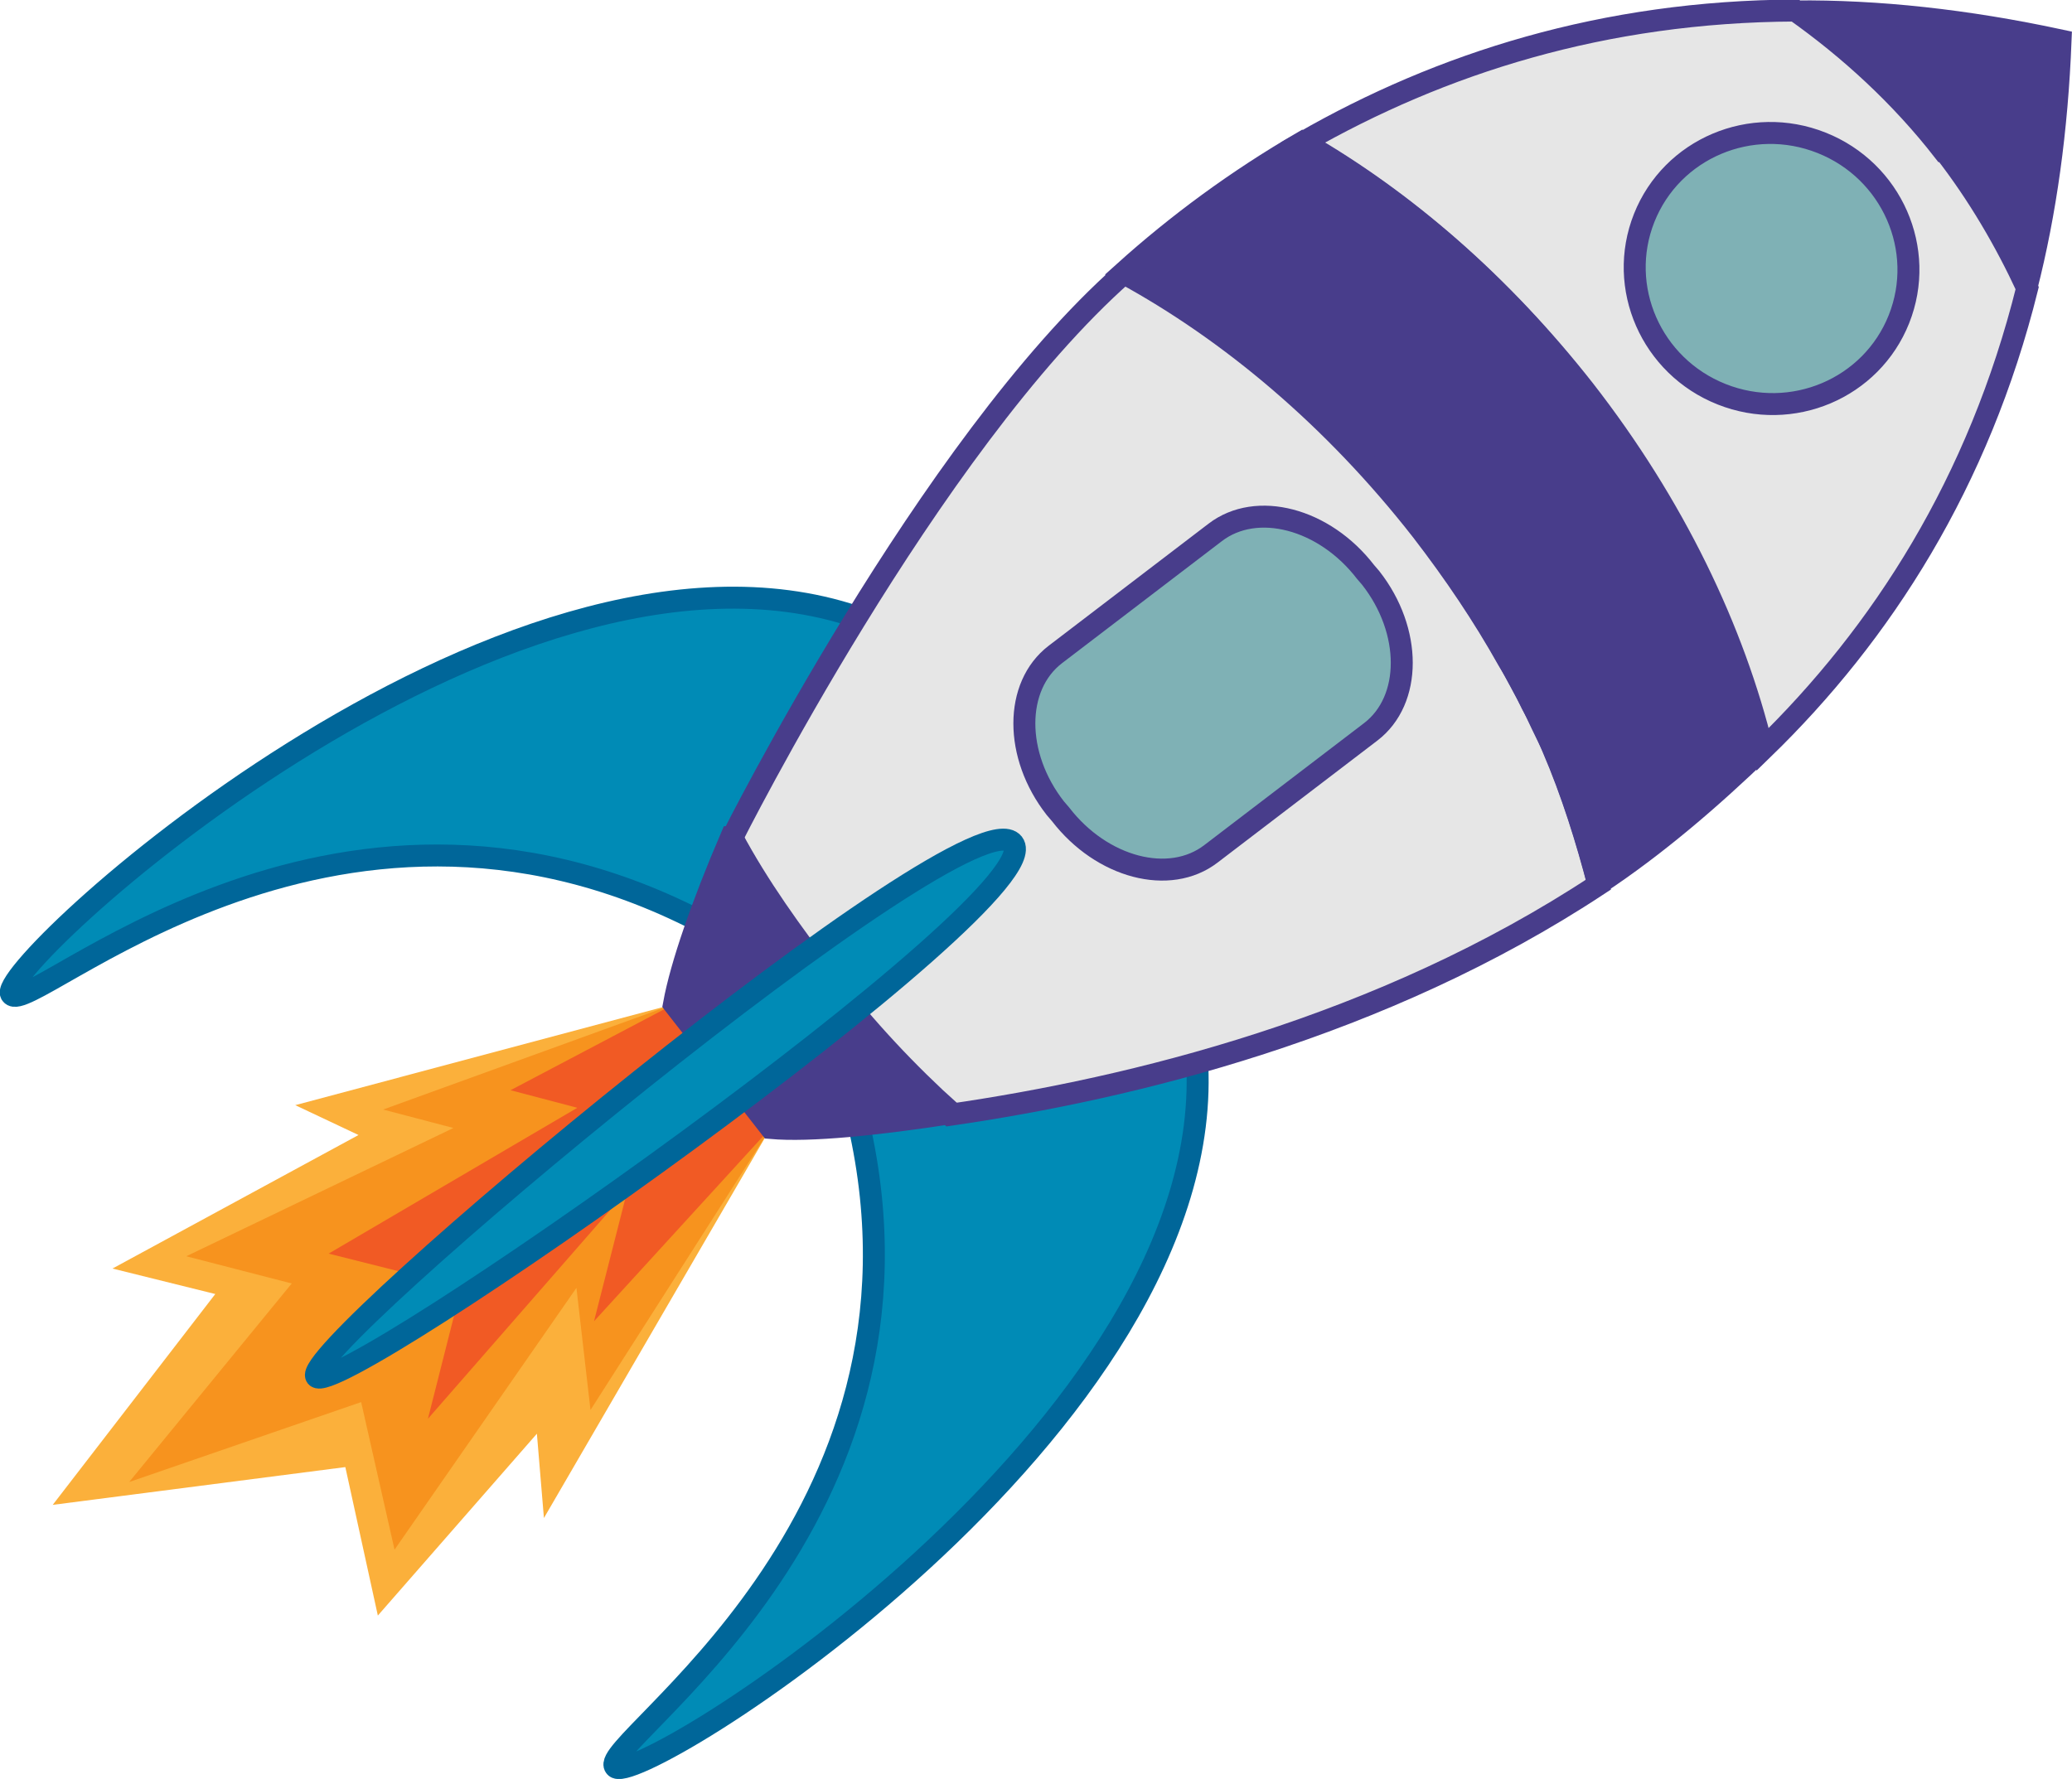 <?xml version="1.0" encoding="UTF-8"?><svg id="Layer_2" xmlns="http://www.w3.org/2000/svg" width="23.58" height="20.25" viewBox="0 0 23.58 20.25"><defs><style>.cls-1{fill:#7fb1b5;}.cls-1,.cls-2,.cls-3,.cls-4{stroke-miterlimit:10;stroke-width:.25px;}.cls-1,.cls-3,.cls-4{stroke:#483d8b;}.cls-2{fill:#008bb6;stroke:#069;}.cls-3{fill:#483d8b;}.cls-5{fill:#f15a24;}.cls-6{fill:#f7931e;}.cls-4{fill:#e6e6e6;}.cls-7{fill:#fbb03b;}</style></defs><g id="Layer_3"><g><g><polygon class="cls-7" points="7.67 11.43 3.36 12.58 4.08 12.92 1.28 14.44 2.45 14.73 .6 17.13 3.93 16.7 4.3 18.39 6.11 16.32 6.19 17.28 8.77 12.84 7.67 11.43"/><polygon class="cls-6" points="7.67 11.43 4.36 12.63 5.16 12.84 2.12 14.3 3.32 14.61 1.47 16.87 4.11 15.96 4.49 17.64 6.56 14.66 6.72 16.05 8.77 12.84 7.67 11.43"/><polygon class="cls-5" points="7.67 11.43 5.81 12.41 6.57 12.61 3.74 14.27 5.25 14.65 4.87 16.15 7.14 13.55 6.76 15.04 8.77 12.84 7.67 11.43"/></g><path class="cls-2" d="M9.74,7.02C5.71,5.67-.12,11.06,.13,11.32c.21,.27,3.61-3,7.82-.84,.37-.95,.87-1.75,1.79-3.45Z"/><path class="cls-2" d="M13.62,12.03c.3,4.21-6.43,8.39-6.62,8.08-.21-.27,3.82-2.76,2.77-7.33,1.02-.12,1.95-.3,3.85-.75Z"/><path class="cls-4" d="M17.67,8.51c-.07-.17-.15-.34-.24-.5-.08-.17-.17-.34-.27-.5-.28-.5-.61-.99-.98-1.47-1-1.28-2.18-2.27-3.39-2.93-2.22,1.96-4.46,6.43-4.46,6.43,.3,.56,.66,1.1,1.07,1.63,.44,.56,.92,1.07,1.41,1.52,2.07-.3,4.91-.99,7.38-2.62-.13-.5-.3-1.05-.52-1.56Z"/><path class="cls-3" d="M23.06,3.28c.22-.86,.35-1.8,.39-2.82-1.07-.23-2.08-.34-3.03-.33,.63,.43,1.2,.97,1.69,1.6,.38,.49,.7,1.02,.94,1.56Z"/><path class="cls-4" d="M22.12,1.72c-.49-.63-1.07-1.16-1.69-1.6-2.18,.01-4.03,.6-5.6,1.5,1.15,.66,2.25,1.61,3.2,2.82,1.02,1.31,1.7,2.73,2.03,4.09,1.36-1.32,2.46-3.04,3.01-5.25-.25-.54-.56-1.07-.94-1.56Z"/><path class="cls-3" d="M20.05,8.53c-.33-1.36-1.01-2.78-2.03-4.09-.94-1.21-2.05-2.16-3.2-2.82-.74,.43-1.42,.93-2.03,1.48,1.22,.66,2.4,1.65,3.39,2.93,.37,.48,.7,.97,.98,1.47,.09,.17,.18,.33,.27,.5,.08,.17,.16,.34,.24,.5,.22,.51,.39,1.06,.52,1.56,.65-.43,1.28-.97,1.86-1.53Z"/><path class="cls-3" d="M8.32,9.53c-.33,.77-.57,1.46-.65,1.9l1.1,1.41c.45,.04,1.21-.04,2.06-.17-.5-.45-.98-.96-1.41-1.52-.41-.53-.79-1.06-1.09-1.62Z"/><path class="cls-2" d="M11.53,9.6c.48,.62-7.7,6.37-7.93,6.07s7.44-6.69,7.93-6.07Z"/><ellipse class="cls-1" cx="20.16" cy="3.06" rx="1.54" ry="1.56" transform="translate(9.87 20.66) rotate(-68.32)"/><path class="cls-1" d="M12.07,9.27l-.06-.07c-.47-.6-.47-1.39,0-1.75l1.82-1.39c.47-.36,1.24-.16,1.71,.45l.06,.07c.47,.6,.47,1.39,0,1.75l-1.82,1.39c-.47,.36-1.24,.16-1.71-.45Z"/></g></g></svg>